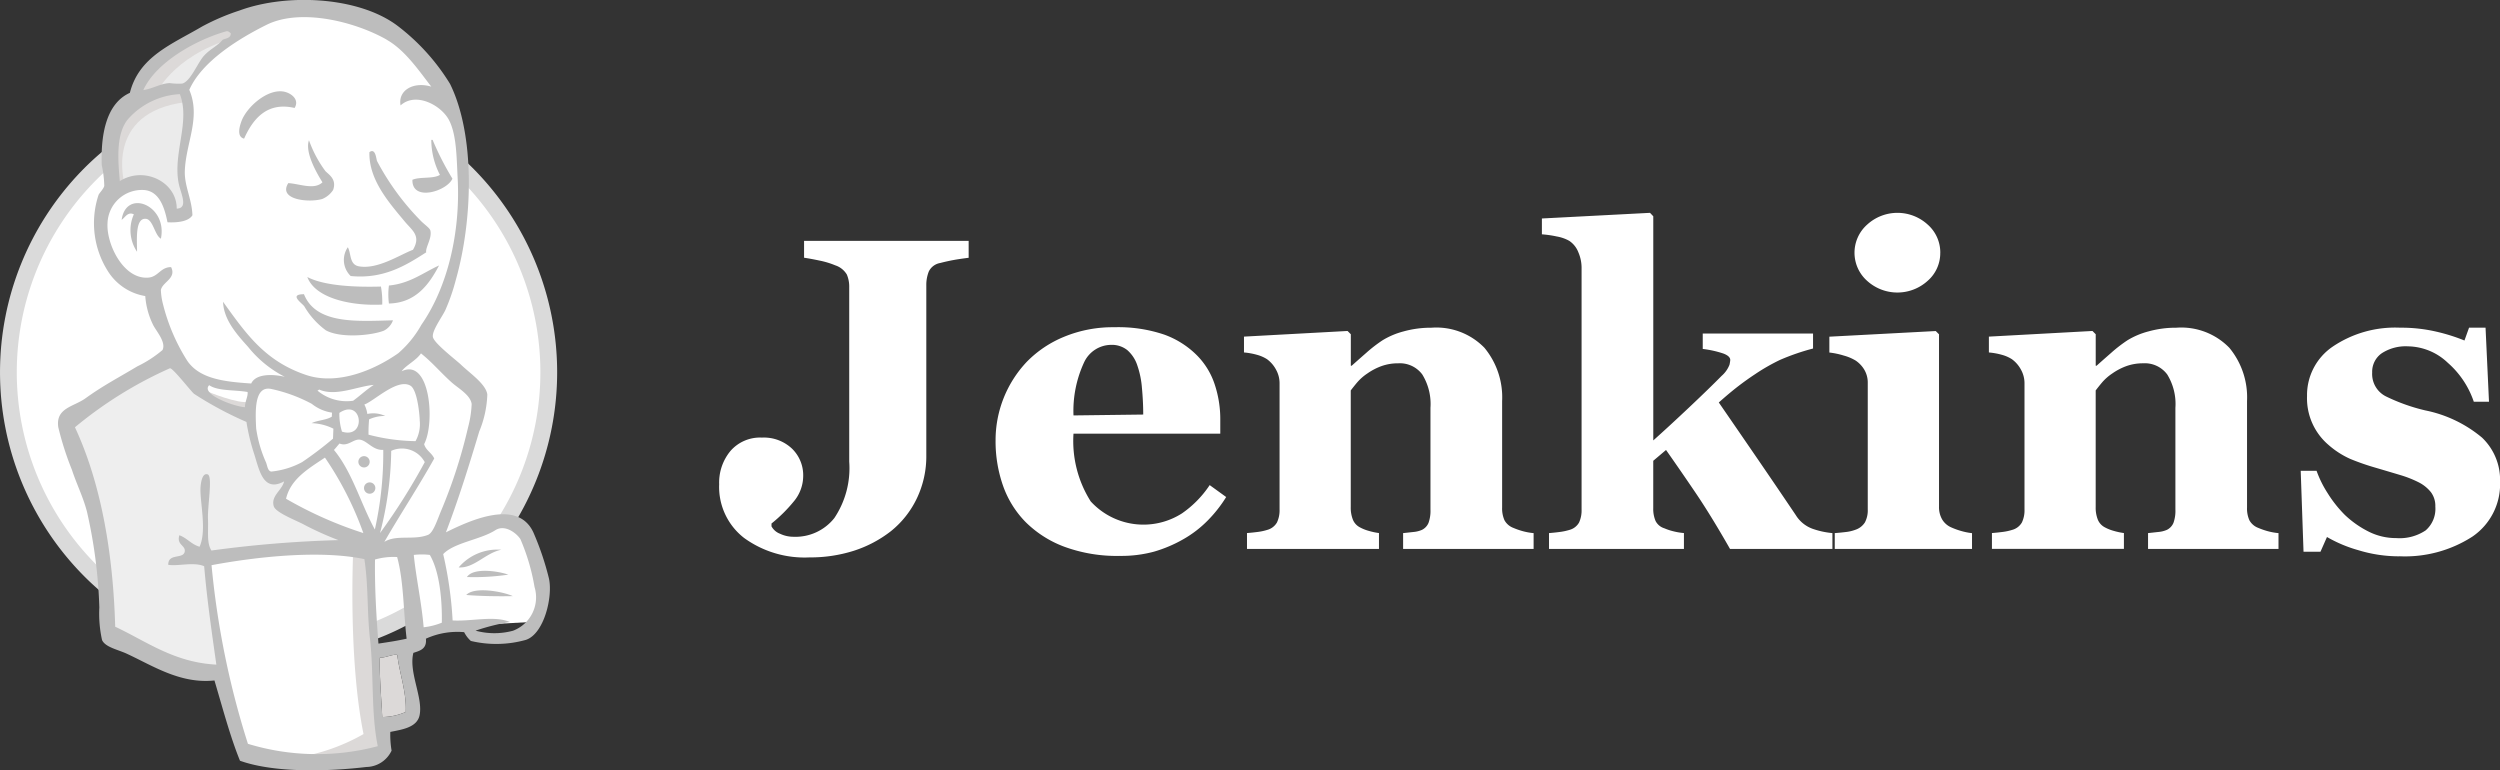 <svg xmlns="http://www.w3.org/2000/svg" width="217.994" height="67.177" viewBox="0 0 217.994 67.177">
  <rect x="0" y="0" width="217.994" height="67.177" fill="#333333" stroke="none"/>
  <g id="jenkins" transform="translate(-10 -9.997)">
    <path id="Path_81812" data-name="Path 81812" d="M60.519,72.5c0,13.309-10.548,24.1-23.56,24.1S13.4,85.808,13.4,72.5s10.548-24.1,23.56-24.1,23.56,10.79,23.56,24.1" transform="translate(-2.667 -30.13)" fill="#fff"/>
    <path id="Path_81813" data-name="Path 81813" d="M13.279,84.025S11.573,58.893,34.73,58.176l-1.615-2.693L20.549,59.7l-3.59,4.129-3.142,6.014-1.8,7,.539,4.667" transform="translate(-1.586 -35.688)" fill="#fff"/>
    <path id="Path_81814" data-name="Path 81814" d="M18.155,53.721a23.76,23.76,0,0,0,0,33.058,22.459,22.459,0,0,0,32.273,0,23.76,23.76,0,0,0,0-33.058,22.46,22.46,0,0,0-32.273,0ZM17.109,87.8a25.221,25.221,0,0,1,0-35.1,23.921,23.921,0,0,1,34.365,0,25.22,25.22,0,0,1,0,35.1,23.919,23.919,0,0,1-34.365,0" transform="translate(0 -27.792)" fill="#dadada"/>
    <path id="Path_81815" data-name="Path 81815" d="M76.624,46.149l-3.59.539-4.847.539-3.141.09-3.052-.09-2.334-.718L57.6,44.264,55.98,39.687l-.359-.987-2.154-.718-1.256-2.064-.9-2.962.987-2.6,2.334-.808,1.885.9.9,1.974,1.077-.18.359-.448-.359-2.064-.09-2.6.539-3.59-.021-2.051,1.636-2.616L63.43,16.8l5.026-2.154,5.565.808,4.847,3.5,2.244,3.59,1.436,2.6.359,6.462-1.077,5.565-1.974,4.936-1.885,2.6" transform="translate(-32.414 -3.647)" fill="#fff"/>
    <path id="Path_81816" data-name="Path 81816" d="M62.456,171.846l-12.835.539v2.154l1.077,7.539-.539.628-8.975-3.052-.628-1.077-.9-10.142-2.064-6.1-.449-1.436,7.18-4.936,2.244-.9,1.975,2.423,1.705,1.526,1.974.628.9.269,1.077,4.667.808.987,2.064-.718-1.436,2.782,7.809,3.68-.987.539" transform="translate(-21.299 -113.816)" fill="#eee"/>
    <path id="Path_81817" data-name="Path 81817" d="M54.589,33.294l2.334-.808,1.885.9.9,1.974,1.077-.18.269-1.077-.539-2.064.539-4.937L60.6,24.408l1.616-1.885,3.5-2.782-.987-1.346-4.937,2.423L57.73,22.434l-1.167,2.513L54.769,27.37l-.539,2.872.359,3.051" transform="translate(-34.702 -6.589)" fill="#ebebeb"/>
    <path id="Path_81818" data-name="Path 81818" d="M58.268,25.956S59.614,22.635,65,21.02s.269-1.167.269-1.167L59.435,22.1l-2.244,2.243-.987,1.8,2.064-.18m-2.693,7.809s-1.885-6.283,5.3-7.18L60.6,25.507l-4.936,1.167-1.436,4.667.359,3.051.987-.628" transform="translate(-34.702 -7.688)" fill="#dcd9d8"/>
    <path id="Path_81819" data-name="Path 81819" d="M55.831,35.331l1.175-1.139a.757.757,0,0,1,.62.69c.09.629.359,6.283,4.219,9.335.352.279-2.872-.449-2.872-.449L56.1,39.28m16.246-5.655s.209-2.721.942-2.511a1.009,1.009,0,0,1,.733.942s-1.779,1.151-1.675,1.569M79.8,23.663s-1.48.312-1.616,1.616,1.616.269,1.885.179m-11.13-1.7s-1.974.269-1.974,1.526,2.244,1.167,2.872.628m-13.1,3.68s-3.411-2.064-3.77-.09-1.167,3.411.539,5.475l-1.167-.359L51.254,31.83l-.359-2.693,2.064-2.154,2.333.18,1.346,1.077.09,1.346m1.616-5.654s1.526-7.9,9.244-9.424c6.355-1.256,9.693.269,10.95,1.705,0,0-5.654-6.731-11.04-4.667S58.165,17.38,58.255,19.8a39.581,39.581,0,0,1,.09,4.129M79.168,17.11s-2.6-.09-2.693,2.244a1.782,1.782,0,0,0,.18.718S78.719,17.739,79.975,19" transform="translate(-32.086 -0.906)" fill="#fff"/>
    <path id="Path_81820" data-name="Path 81820" d="M110.425,45.858s-.448-3.582-3.5-1.5c-1.975,1.346-1.8,3.231-1.436,3.59s.262,1.082.535.586.183-2.112,1.171-2.56,2.606-.95,3.232-.116" transform="translate(-74.74 -26.449)" fill="#fff"/>
    <path id="Path_81821" data-name="Path 81821" d="M48.544,157.159l-8.437,3.77s3.5,13.912,1.705,18.22l-1.256-.448-.09-5.3-2.333-10.052-.987-2.783,8.8-5.924,2.6,2.513m.868,7.695,1.2,1.46V171.7H49.172s-.18-3.77-.18-4.218.18-2.064.18-2.064m.269,7.091-4.039.179,1.167.808,2.872.449" transform="translate(-21.298 -113.49)" fill="#eee"/>
    <path id="Path_81825" data-name="Path 81825" d="M98,251.077l-1.858-7.541-.924-5.564-.153-4.13,8.41-.448h5.232l-.475,9.425.808,7.27-.09,1.346-6.821.539-4.129-.9" transform="translate(-66.74 -175.275)" fill="#fff"/>
    <path id="Path_81826" data-name="Path 81826" d="M132.056,231.017s-.449,9.334.9,15.976a17.144,17.144,0,0,1-6.642,2.154l7.54-.269.9-.539-1.077-14.719-.269-3.142" transform="translate(-91.257 -172.987)" fill="#dcd9d8"/>
    <path id="Path_81827" data-name="Path 81827" d="M174.773,231.7l3.5-.987,6.642-.359.987-3.052-1.8-5.3-2.064-.269-2.872.9-2.756,1.345-1.463-.268-1.14.448" transform="translate(-128.526 -166.126)" fill="#fff"/>
    <path id="Path_81829" data-name="Path 81829" d="M146.894,196.394l-1.974-5.026-2.064-2.962s.449-1.257,1.077-1.257H146l1.974.718-.179,3.321-.9,5.206" transform="translate(-104.237 -138.992)" fill="#fff"/>
    <path id="Path_81831" data-name="Path 81831" d="M94.882,163.549l-2.486-.27-2.334-.718v.808l1.14,1.258,3.59,1.616" transform="translate(-62.816 -119.7)" fill="#fff"/>
    <path id="Path_81832" data-name="Path 81832" d="M92.833,168.4s2.782,1.167,3.68.9l.089,1.076-2.513-.537-1.526-1.077.269-.359" transform="translate(-64.779 -124.281)" fill="#dcd9d8"/>
    <path id="Path_81840" data-name="Path 81840" d="M74.317,48.4c-2.446-.57-3.662,1.024-4.4,2.676-.662-.16-.4-1.061-.231-1.52.438-1.2,2.2-2.807,3.644-2.59.62.093,1.46.661.99,1.433m11.919,2.786.116,0a25.315,25.315,0,0,0,1.728,3.379c-.467,1.088-3.537,2.051-3.49.1.664-.29,1.81-.059,2.4-.43a6.662,6.662,0,0,1-.753-3.05m-10.667.03a10.26,10.26,0,0,0,1.441,2.7c.336.327.989.726.665,1.636a2.073,2.073,0,0,1-.948.787c-1.166.344-3.882.071-2.962-1.382.964.045,2.26.626,2.98-.073-.553-.885-1.539-2.634-1.176-3.666M85.8,60.986c-1.755,1.128-3.712,2.353-6.588,2.069a1.95,1.95,0,0,1-.252-2.508c.311.534.115,1.517.981,1.665,1.632.279,3.531-1,4.7-1.445.727-1.227-.063-1.678-.719-2.468-1.342-1.618-3.143-3.624-3.078-6.046.543-.393.589.6.667.781a22.138,22.138,0,0,0,3.752,5.142c.316.346.836.677.894.906.167.665-.434,1.462-.364,1.9M62.661,59.8c-.55-.314-.681-1.7-1.327-1.736-.923-.056-.754,1.794-.751,2.876a3.38,3.38,0,0,1-.28-3.264c-.532-.261-.77.288-1.064.482.379-2.754,4.029-1.277,3.423,1.643m24.254,2.334c-.817,1.555-1.972,3.268-4.37,3.317a5.93,5.93,0,0,1,0-1.569c1.833-.176,2.964-1.108,4.367-1.748M75.431,63.142c1.529.8,4.339.89,6.417.83a7.284,7.284,0,0,1,.113,1.573c-2.671.133-5.83-.528-6.53-2.4m-.291,1.5C76.2,67.3,79.832,66.99,82.9,66.917a1.639,1.639,0,0,1-.791.9c-.982.4-3.691.7-5.054-.022a6.914,6.914,0,0,1-1.894-2.107c-.229-.294-1.368-1.045-.017-1.047" transform="translate(-38.632 -28.989)" fill="#bdbdbd"/>
    <path id="Path_81842" data-name="Path 81842" d="M199.389,232.529c-1.389.278-2.365,1.628-3.72,1.541a4.437,4.437,0,0,1,3.72-1.541M200,234.7a20.307,20.307,0,0,1-3.61.209c.543-.83,2.638-.544,3.61-.209m.392,1.874c-1.272.028-2.854,0-4.063-.1.715-.769,3.238-.285,4.063.1" transform="translate(-145.674 -174.596)" fill="#bdbdbd"/>
    <path id="Path_81843" data-name="Path 81843" d="M165.254,275.071c.182,1.6.816,3.217.737,4.967a5.208,5.208,0,0,1-2.051.444c-.067-1.488-.266-3.761-.206-5.18.464.031,1.147-.331,1.52-.232" transform="translate(-120.61 -207.961)" fill="#dcd9d8"/>
    <path id="Path_81846" data-name="Path 81846" d="M61.541,67.342c-.059,1.418.139,3.692.206,5.179a5.2,5.2,0,0,0,2.051-.444c.079-1.75-.554-3.369-.737-4.968C62.688,67.011,62,67.373,61.541,67.342ZM46.863,59.278a74.135,74.135,0,0,0,3.173,15.579,20.65,20.65,0,0,0,11.323.206c-.595-2.856-.335-6.333-.682-9.381-.262-2.291-.128-4.6-.488-6.933-3.925-.816-9.474-.191-13.326.53Zm14.254-.493c-.033,2.454.11,4.875.3,7.332.943-.141,1.582-.236,2.457-.428-.284-2.366-.249-5.028-.828-7.12a5.826,5.826,0,0,0-1.926.216Zm4.781-.4a5.88,5.88,0,0,0-1.4,0c.2,2,.688,4.209.86,6.308a5.846,5.846,0,0,0,1.585-.4C66.976,62.455,66.785,59.915,65.9,58.388ZM73.136,65a3.111,3.111,0,0,0,1.891-3.82,18.062,18.062,0,0,0-1.233-4.174c-.37-.56-1.375-1.294-2.177-.781-1.3.836-3.6,1.078-4.555,2.089a33.721,33.721,0,0,1,.822,5.784c1.63.1,3.635-.448,4.991.136a18.944,18.944,0,0,0-2.992.755,6.242,6.242,0,0,0,3.253.01ZM60.1,56.479a28.656,28.656,0,0,0-3.348-6.58c-1.424.955-2.992,1.853-3.392,3.588A34.31,34.31,0,0,0,60.1,56.479ZM62.53,49.31a29.779,29.779,0,0,1-.975,7.167,54.093,54.093,0,0,0,3.9-6.182,2.258,2.258,0,0,0-2.925-.985Zm-2.751-.978c-.558-.06-1.031.641-1.756.338-.166.184-.317.383-.486.562,1.6,1.93,2.329,4.668,3.566,6.937a30.443,30.443,0,0,0,.733-6.944C60.924,49.283,60.418,48.4,59.779,48.333ZM58.01,46a5.125,5.125,0,0,0,.227,1.635c2.173.679,1.793-2.983-.227-1.635Zm-2.41-.791a13.382,13.382,0,0,0-3.552-1.3c-1.5-.287-1.358,2.045-1.295,3.436a11.027,11.027,0,0,0,.872,3c.117.342.143.7.435.772a7.135,7.135,0,0,0,2.7-.825,30.956,30.956,0,0,0,2.694-2.045q.017-.436.034-.871a4.594,4.594,0,0,0-1.9-.48c.522-.263,1.289-.259,1.765-.571,0-.116.009-.232.013-.347A3.662,3.662,0,0,1,55.6,45.207Zm-8.943-1.625c-.777.789,2.179,1.864,3.121,1.922-.005-.5.284-.97.226-1.328-1.118-.2-2.588-.067-3.347-.594Zm9.573.37c0,.077-.1.049-.121.112a3.957,3.957,0,0,0,3.1.875c.614-.445,1.158-.966,1.8-1.383-1.471.131-3.323,1.045-4.779.4Zm8.787,2.665c-.042-.877-.272-2.679-.814-2.994-1.137-.664-3.158,1.34-4.015,1.646a2.493,2.493,0,0,1,.258.823,2.445,2.445,0,0,1,1.562.177,3.209,3.209,0,0,0-1.406.294,12.666,12.666,0,0,0-.052,1.334,17.043,17.043,0,0,0,4.1.565,3.06,3.06,0,0,0,.362-1.846ZM45.349,44.345c-.244-.174-1.895-2.322-2.121-2.233a35.535,35.535,0,0,0-8.276,5.142c2.38,5.106,3.341,11.362,3.51,17.392,2.726,1.275,5.12,3.113,8.82,3.305-.428-3.029-.819-5.731-1.062-8.582-.929-.392-2.263.018-3.133-.122-.007-1.048,1.329-.459,1.44-1.164.084-.533-.735-.573-.469-1.413.68.247,1.037.793,1.762,1,.663-1.45-.009-4.015.086-5.226.018-.227.114-1.26.623-1.079.451.16-.026,2.747.024,3.894.045,1.057-.128,2.079.3,2.742a102.046,102.046,0,0,1,11.075-.907,26.8,26.8,0,0,1-2.97-1.335c-.6-.339-2.495-1.043-2.668-1.614-.276-.909.726-1.394.9-2.173-1.8.984-2.156-.943-2.583-2.308a17.943,17.943,0,0,1-.7-2.874,31.1,31.1,0,0,1-4.554-2.442Zm18.089-1.973c2.489-1.207,2.937,4.51,1.962,6.352.151.549.669.76.881,1.253-1.389,2.488-2.931,4.811-4.348,7.269,1.054-.656,2.56-.117,3.8-.608.453-.179.781-1.217,1.125-2.048a44.565,44.565,0,0,0,2.377-7.345,9.3,9.3,0,0,0,.31-2.021c-.109-.792-1.183-1.379-1.729-1.868-1.007-.9-1.64-1.7-2.69-2.545-.425.628-1.339,1.05-1.687,1.561ZM39.657,20.3c-1.186,1.3-.938,3.75-.794,5.489,2.144-1.349,4.989.106,4.962,2.4,1.023-.027.382-1.278.2-2.084-.6-2.632,1.019-5.492.074-7.9A6.505,6.505,0,0,0,39.657,20.3Zm8.485-7.573c-2.684.761-6.125,2.712-7.228,5.123.854-.124,1.447-.555,2.29-.608a5.638,5.638,0,0,0,1.1.042c.729-.181,1.345-1.816,1.9-2.425s1.181-.848,1.623-1.39c.283-.137.7-.127.719-.553-.123-.131-.252-.232-.4-.19Zm13.975.716c-2.787-1.572-7.5-2.754-10.467-1.277-2.392,1.193-5.625,3.166-6.727,5.666,1.03,2.413-.305,4.624-.39,7.074-.045,1.3.614,2.441.664,3.86-.353.582-1.429.653-2.174.613-.251-1.255-.69-2.666-1.983-2.808a3,3,0,0,0-3.249,2.9c-.1,1.86,1.429,4.944,3.593,4.73.836-.083,1.042-.921,1.952-.912.494.985-.762,1.295-.891,2a5.678,5.678,0,0,0,.184,1.227,16.747,16.747,0,0,0,2.132,4.963c1.095,1.569,3.246,1.805,5.561,1.959.413-.891,1.936-.817,2.928-.584a9.811,9.811,0,0,1-3.211-2.623c-1.052-1.159-2.118-2.4-2.172-3.918,1.989,2.759,3.632,5.169,7.248,6.382,2.736.918,5.932-.42,8.034-1.9a9.231,9.231,0,0,0,2.013-2.478c2.32-3.338,3.4-8.1,3.165-12.718-.1-1.9-.094-3.8-.733-5.083-.668-1.34-2.926-2.538-4.248-1.326-.245-1.3,1.1-2.109,2.679-1.639-1.126-1.454-2.307-3.2-3.908-4.1ZM67.31,56.41c2.178-1.082,6.246-2.914,7.611,0a24.745,24.745,0,0,1,1.356,4c.368,1.566-.4,4.858-2.01,5.384a9.549,9.549,0,0,1-4.794.092,2.614,2.614,0,0,1-.583-.765,6.618,6.618,0,0,0-3.334.568c.092.9-.52,1.049-1.094,1.236-.425,1.686.851,3.888.545,5.425-.218,1.1-1.565,1.264-2.556,1.469a8.427,8.427,0,0,0,.111,1.631,2.471,2.471,0,0,1-2.2,1.426c-3.166.38-7.974.551-11.019-.544-.85-2.085-1.519-4.621-2.227-7-2.97.317-5.373-1.282-7.637-2.329-.784-.364-1.869-.564-2.162-1.188a10.684,10.684,0,0,1-.238-2.857A43.4,43.4,0,0,0,36,54.616c-.331-1.284-.909-2.417-1.312-3.654A26.412,26.412,0,0,1,33.5,47.256c-.251-1.694,1.344-1.789,2.364-2.523,1.577-1.135,2.815-1.763,4.523-2.788a10.312,10.312,0,0,0,2.2-1.426c.345-.7-.592-1.69-.843-2.24a6.739,6.739,0,0,1-.66-2.466,4.757,4.757,0,0,1-3.175-2.041,7.822,7.822,0,0,1-.9-6.775c.074-.176.441-.523.5-.794a9.211,9.211,0,0,0-.22-1.81c-.1-2.911.492-5.418,2.452-6.3.8-3.169,3.643-4.223,6.325-5.8a19.877,19.877,0,0,1,3.25-1.385c4.095-1.507,10.378-1.223,13.776,1.347a18.5,18.5,0,0,1,4.568,5.058c2.176,4.4,2.022,11.751.5,17.1a17.211,17.211,0,0,1-.916,2.638c-.289.6-1.187,1.808-1.078,2.34.112.55,2.048,2.019,2.462,2.419.747.721,2.167,1.678,2.282,2.587a9.153,9.153,0,0,1-.705,3.226c-.931,3.117-1.84,6-2.9,8.778" transform="translate(-18.417)" fill="#bdbdbd"/>
    <path id="Path_81848" data-name="Path 81848" d="M156.051,195.14a.493.493,0,1,1-.493-.493.493.493,0,0,1,.493.493m.494,2.289a.494.494,0,1,1-.494-.494.494.494,0,0,1,.494.494" transform="translate(-113.816 -144.875)" fill="#bdbdbd"/>
    <g id="Group_26657" data-name="Group 26657" transform="translate(72.711 28.556)">
      <path id="Path_81849" data-name="Path 81849" d="M322.878,100.074q-.757.095-1.287.19-.6.11-1.193.265a1.357,1.357,0,0,0-.994.739,3.172,3.172,0,0,0-.218,1.213V117.3a8.51,8.51,0,0,1-.824,3.752,8.181,8.181,0,0,1-2.262,2.861,10.433,10.433,0,0,1-3.256,1.715A12.5,12.5,0,0,1,309,126.2a8.974,8.974,0,0,1-5.708-1.7,5.622,5.622,0,0,1-2.168-4.676,4.311,4.311,0,0,1,.994-2.916,3.419,3.419,0,0,1,2.736-1.155,3.563,3.563,0,0,1,2.622.965,3.225,3.225,0,0,1,.975,2.385,3.477,3.477,0,0,1-.842,2.243,13.037,13.037,0,0,1-1.922,1.9v.246a1.41,1.41,0,0,0,.741.644,2.714,2.714,0,0,0,1.158.265,4.327,4.327,0,0,0,3.578-1.629,7.807,7.807,0,0,0,1.3-4.926V102.67a2.717,2.717,0,0,0-.209-1.137,1.835,1.835,0,0,0-1.008-.8,7.3,7.3,0,0,0-1.379-.417q-.808-.171-1.341-.246V98.6h14.351v1.477Zm22.454,20.864a11.52,11.52,0,0,1-1.6,2.036,9.714,9.714,0,0,1-2.13,1.638,11.685,11.685,0,0,1-2.565,1.088,10.917,10.917,0,0,1-2.982.369,13.275,13.275,0,0,1-4.837-.8,9.486,9.486,0,0,1-3.361-2.139,8.561,8.561,0,0,1-1.978-3.171,11.7,11.7,0,0,1-.653-3.966,9.954,9.954,0,0,1,2.726-6.853,9.657,9.657,0,0,1,3.247-2.177,11.1,11.1,0,0,1,4.383-.833,12.488,12.488,0,0,1,4.354.644,7.71,7.71,0,0,1,2.821,1.78,6.455,6.455,0,0,1,1.571,2.546,9.605,9.605,0,0,1,.492,3.077v1.231h-12.8a9.853,9.853,0,0,0,1.5,5.907,6.235,6.235,0,0,0,7.952,1.051,9.124,9.124,0,0,0,2.423-2.471l1.439,1.041Zm-7.232-7.194q0-1.136-.113-2.329a7.738,7.738,0,0,0-.4-1.95,3,3,0,0,0-.88-1.344,2.163,2.163,0,0,0-1.411-.454,2.624,2.624,0,0,0-2.329,1.477,10.042,10.042,0,0,0-.947,4.676Zm34.041,11.719H360.762v-1.382q.36-.037.871-.095a2.382,2.382,0,0,0,.776-.189,1.2,1.2,0,0,0,.568-.606,3.115,3.115,0,0,0,.17-1.174v-8.86a4.913,4.913,0,0,0-.712-2.906,2.433,2.433,0,0,0-2.1-.975,4.281,4.281,0,0,0-1.414.227,5.289,5.289,0,0,0-1.282.663,4.366,4.366,0,0,0-.883.776q-.289.343-.56.7v10.166a2.834,2.834,0,0,0,.189,1.107,1.319,1.319,0,0,0,.625.672,3.593,3.593,0,0,0,.757.3,5.882,5.882,0,0,0,.89.19v1.382H347.149v-1.382q.479-.038.956-.1a4.616,4.616,0,0,0,.824-.18,1.391,1.391,0,0,0,.833-.644,2.458,2.458,0,0,0,.227-1.136V111a2.43,2.43,0,0,0-.3-1.155,2.708,2.708,0,0,0-.795-.928,3.138,3.138,0,0,0-.862-.379,6.085,6.085,0,0,0-1.145-.208v-1.382l9.031-.492.284.284v2.745h.076q.641-.571,1.287-1.136a12.418,12.418,0,0,1,1.4-1.079,6.8,6.8,0,0,1,1.836-.776,8.852,8.852,0,0,1,2.423-.322,5.847,5.847,0,0,1,4.629,1.751,6.776,6.776,0,0,1,1.543,4.648v9.277a2.515,2.515,0,0,0,.208,1.117,1.471,1.471,0,0,0,.776.663,6.417,6.417,0,0,0,.748.265,5.454,5.454,0,0,0,1.013.19v1.382Zm26.051,0h-8.924q-1.646-2.889-3.007-4.9-1.27-1.876-2.573-3.73l-1.115.943V121.9a2.7,2.7,0,0,0,.2,1.117,1.263,1.263,0,0,0,.767.644,4.823,4.823,0,0,0,.8.265,5.678,5.678,0,0,0,.909.151v1.382H373.484V124.08q.478-.038.953-.1a5.232,5.232,0,0,0,.839-.18,1.36,1.36,0,0,0,.829-.644,2.529,2.529,0,0,0,.219-1.136v-21.11a3.424,3.424,0,0,0-.275-1.3,2.111,2.111,0,0,0-.8-1.013,3.4,3.4,0,0,0-1.079-.379,9.327,9.327,0,0,0-1.306-.189V96.647l9.428-.492.284.3V116q1.4-1.25,3.148-2.9t2.808-2.726a2.482,2.482,0,0,0,.691-.975,3.2,3.2,0,0,0,.066-.407q0-.341-.6-.568a8.94,8.94,0,0,0-1.8-.4v-1.344h9.618v1.306a19.878,19.878,0,0,0-2.883.994,17.148,17.148,0,0,0-2.164,1.24q-.77.508-1.5,1.071t-1.671,1.4q1.852,2.688,3.421,4.977T395,122.509a2.866,2.866,0,0,0,1.456,1.192,7.138,7.138,0,0,0,1.74.379v1.382Zm12.174,0H398.4v-1.382q.492-.037.966-.095a3.346,3.346,0,0,0,.814-.189,1.566,1.566,0,0,0,.852-.653,2.245,2.245,0,0,0,.246-1.127V111a2.211,2.211,0,0,0-.3-1.164,2.517,2.517,0,0,0-.757-.8,4.03,4.03,0,0,0-1.032-.435,6.7,6.7,0,0,0-1.259-.265v-1.382l9.277-.492.284.284v15.032a2.121,2.121,0,0,0,.284,1.127,1.721,1.721,0,0,0,.814.691,6.3,6.3,0,0,0,.833.3,5.692,5.692,0,0,0,.947.19v1.382ZM407.6,99.639a3.2,3.2,0,0,1-1.107,2.452,3.925,3.925,0,0,1-5.263,0,3.278,3.278,0,0,1,0-4.913,3.91,3.91,0,0,1,5.273,0,3.245,3.245,0,0,1,1.1,2.461Zm29.5,25.823H425.719v-1.382q.36-.037.871-.095a2.386,2.386,0,0,0,.776-.189,1.2,1.2,0,0,0,.568-.606,3.118,3.118,0,0,0,.17-1.174v-8.86a4.911,4.911,0,0,0-.712-2.906,2.432,2.432,0,0,0-2.1-.975,4.283,4.283,0,0,0-1.414.227,5.289,5.289,0,0,0-1.282.663,4.357,4.357,0,0,0-.883.776q-.289.343-.56.7v10.166a2.833,2.833,0,0,0,.189,1.107,1.319,1.319,0,0,0,.625.672,3.6,3.6,0,0,0,.757.3,5.89,5.89,0,0,0,.89.19v1.382H412.106v-1.382q.48-.038.956-.1a4.621,4.621,0,0,0,.824-.18,1.39,1.39,0,0,0,.833-.644,2.456,2.456,0,0,0,.227-1.136V111a2.432,2.432,0,0,0-.3-1.155,2.711,2.711,0,0,0-.8-.928,3.136,3.136,0,0,0-.861-.379,6.092,6.092,0,0,0-1.145-.208v-1.382l9.031-.492.284.284v2.745h.076q.641-.571,1.288-1.136a12.4,12.4,0,0,1,1.4-1.079,6.8,6.8,0,0,1,1.836-.776,8.852,8.852,0,0,1,2.423-.322,5.847,5.847,0,0,1,4.629,1.751,6.776,6.776,0,0,1,1.543,4.648v9.277a2.512,2.512,0,0,0,.208,1.117,1.47,1.47,0,0,0,.776.663,6.429,6.429,0,0,0,.747.265,5.457,5.457,0,0,0,1.013.19v1.382Zm10.526.644a12.114,12.114,0,0,1-3.588-.54,11.739,11.739,0,0,1-2.717-1.145l-.568,1.287h-1.477l-.246-7.062h1.382a9.389,9.389,0,0,0,.947,1.922,10.619,10.619,0,0,0,1.515,1.922,8.578,8.578,0,0,0,2.035,1.439,5.3,5.3,0,0,0,2.452.587,4.073,4.073,0,0,0,2.565-.672,2.492,2.492,0,0,0,.843-2.073,1.991,1.991,0,0,0-.379-1.25,3.234,3.234,0,0,0-1.041-.852,9.642,9.642,0,0,0-1.619-.644q-.88-.264-2.168-.644a20.788,20.788,0,0,1-2.206-.767,7.532,7.532,0,0,1-1.9-1.221,5.344,5.344,0,0,1-1.874-4.26,5.113,5.113,0,0,1,2.244-4.316,9.7,9.7,0,0,1,5.879-1.647,13.482,13.482,0,0,1,3.171.35,15.973,15.973,0,0,1,2.433.767l.4-1.117h1.439l.3,6.456h-1.325a7.831,7.831,0,0,0-2.272-3.4,5.131,5.131,0,0,0-3.465-1.43,3.828,3.828,0,0,0-2.291.606,1.966,1.966,0,0,0-.833,1.685,2.184,2.184,0,0,0,1.219,2.083,16.271,16.271,0,0,0,3.411,1.212,11.127,11.127,0,0,1,4.952,2.376,5.083,5.083,0,0,1,1.569,3.834,5.53,5.53,0,0,1-2.433,4.809,10.847,10.847,0,0,1-6.352,1.7Z" transform="translate(-301.125 -96.155)" fill="#fff"/>
    </g>
  </g>
</svg>
